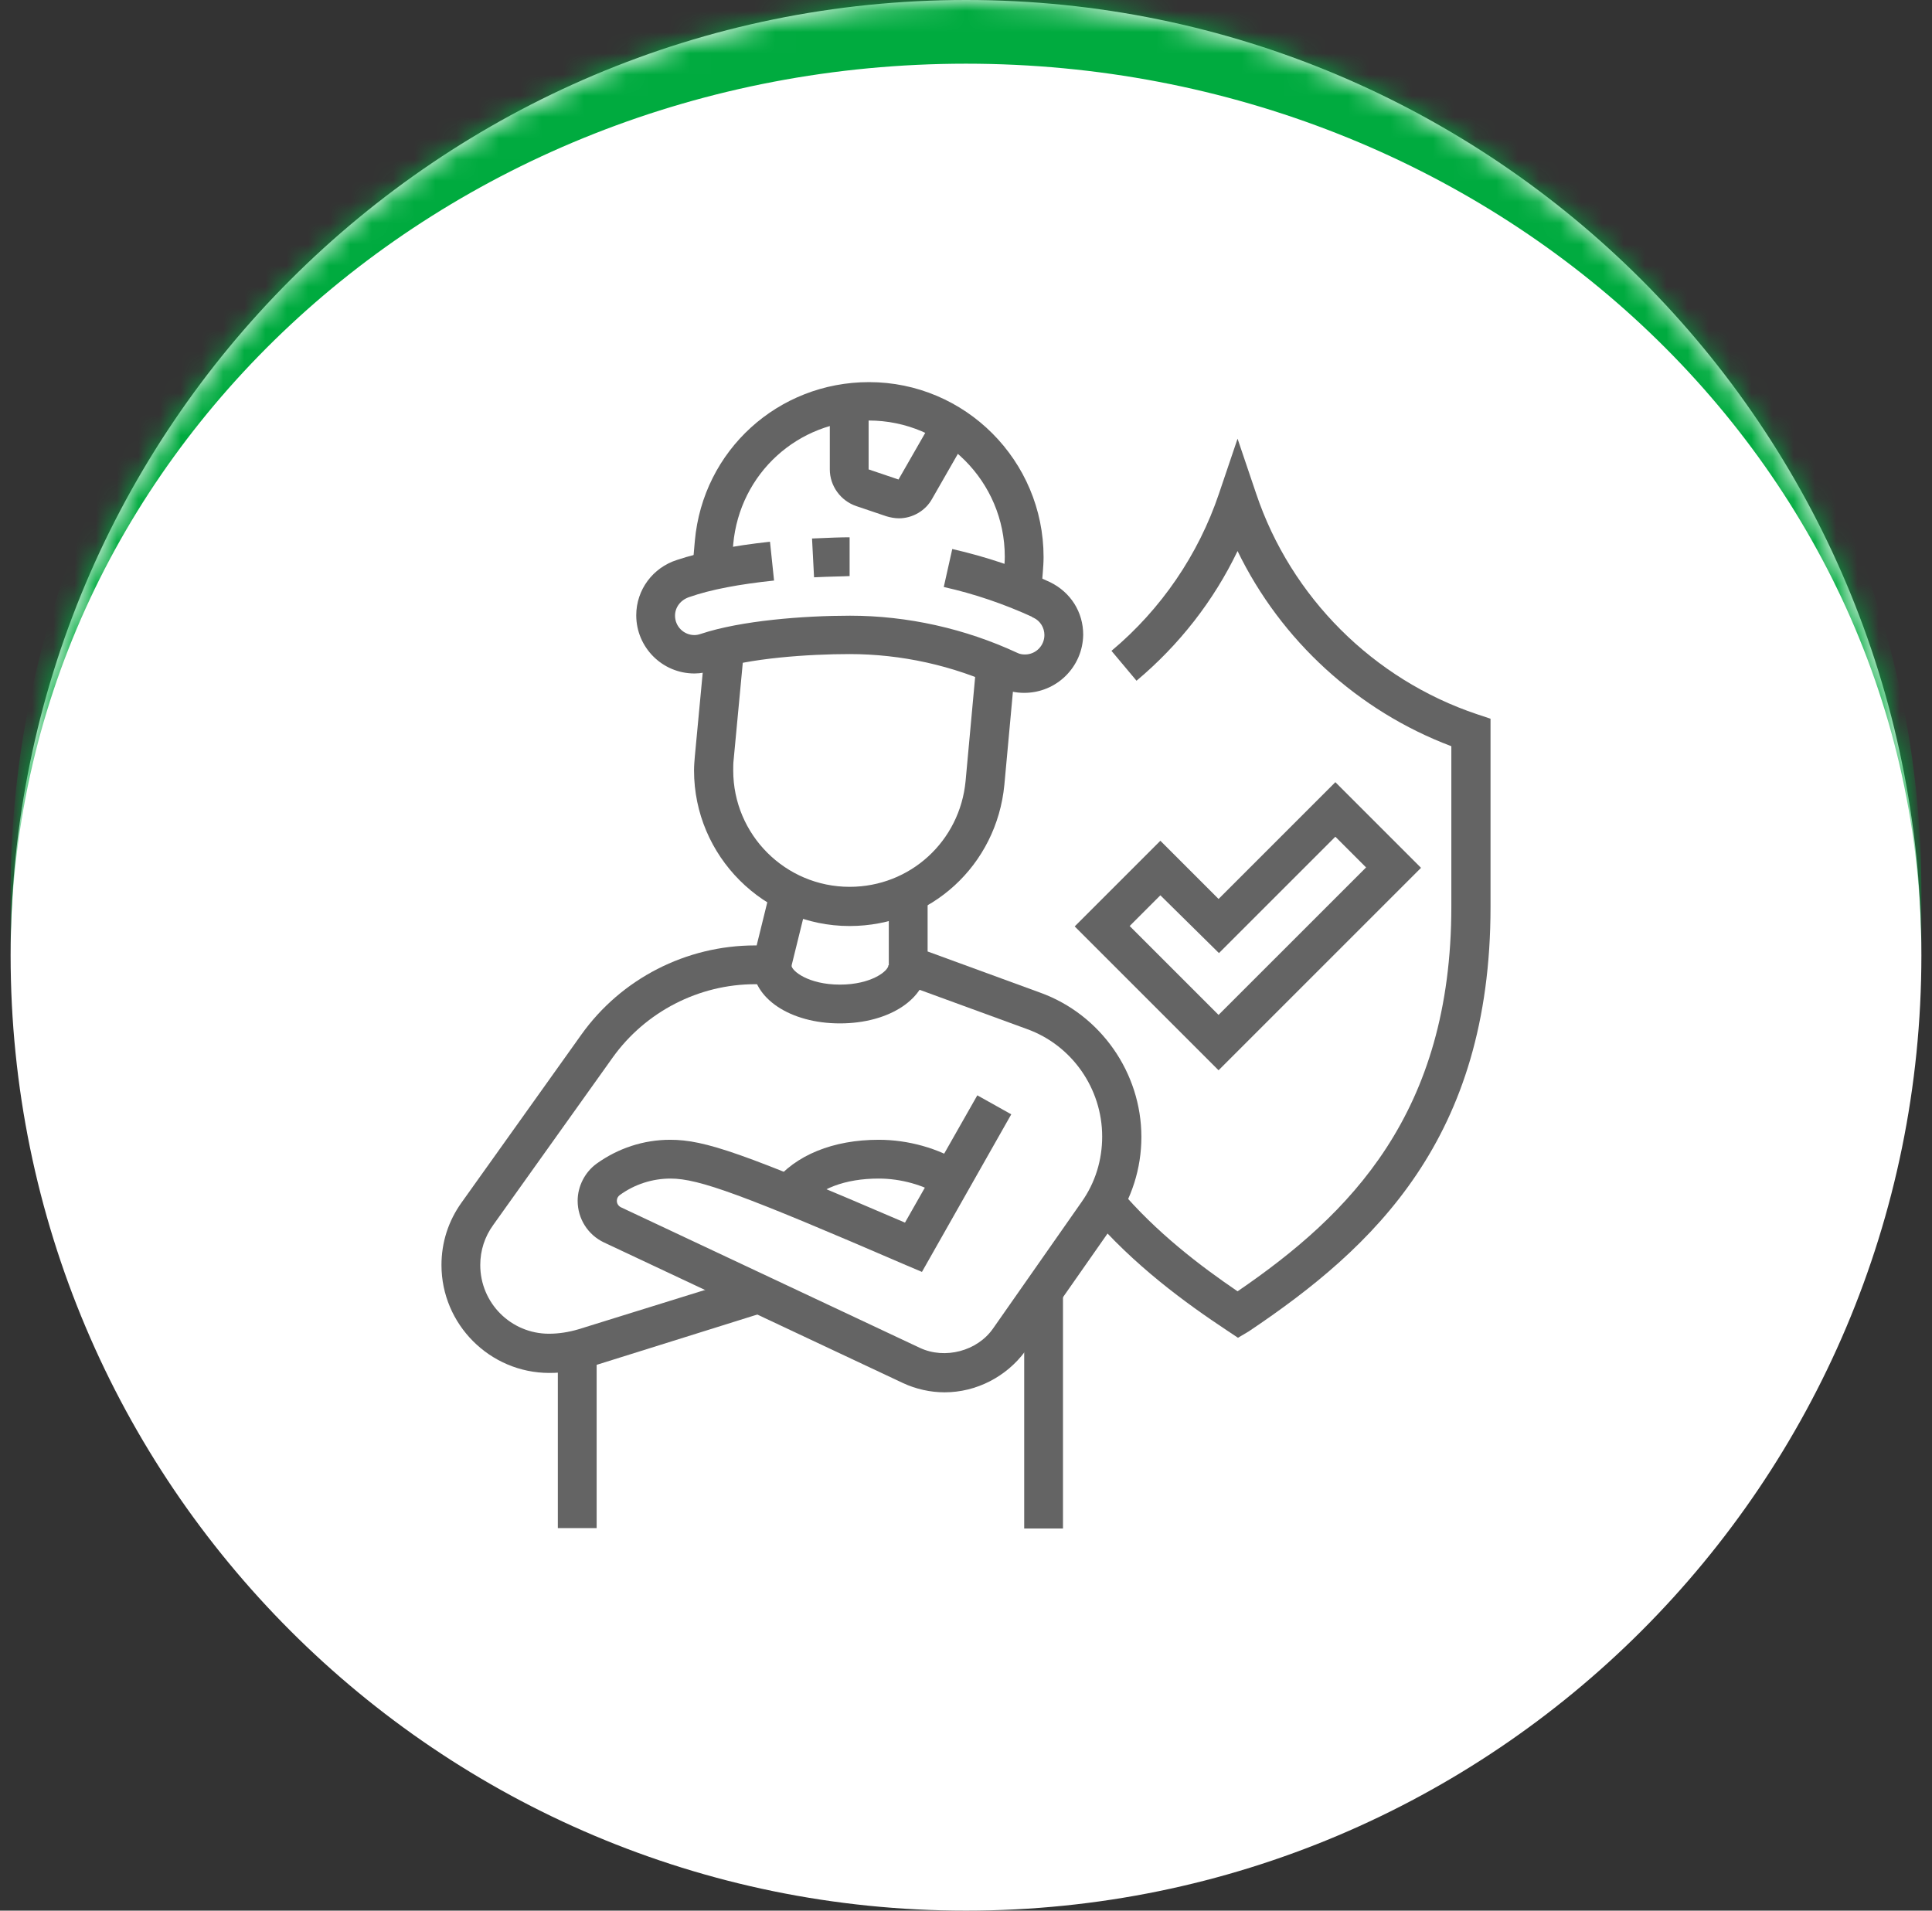 <svg xmlns="http://www.w3.org/2000/svg" width="91" height="90" viewBox="0 0 91 90" fill="none"><rect x="0" y="0" width="91" height="90" fill="#333333" stroke="none"/><mask id="path-1-inside-1_110_2069" fill="white"><path d="M0.5 45C0.5 20.147 20.647 0 45.5 0C70.353 0 90.5 20.147 90.5 45C90.5 69.853 70.353 90 45.5 90C20.647 90 0.5 69.853 0.5 45Z"></path></mask><path d="M0.5 45C0.5 20.147 20.647 0 45.5 0C70.353 0 90.5 20.147 90.5 45C90.5 69.853 70.353 90 45.5 90C20.647 90 0.5 69.853 0.5 45Z" fill="white"></path><path d="M0.5 42C0.5 17.147 20.647 -3 45.5 -3C70.353 -3 90.5 17.147 90.5 42V45C90.5 21.804 70.353 3 45.5 3C20.647 3 0.5 21.804 0.5 45V42ZM90.5 90H0.5H90.5ZM0.5 90V0V90ZM90.5 0V90V0Z" fill="#00AB3F" mask="url(#path-1-inside-1_110_2069)"></path><g clip-path="url(#clip0_110_2069)"><path d="M40.018 43.62C35.983 43.62 32.69 40.327 32.69 36.292C32.69 36.063 32.709 35.854 32.728 35.626L33.223 30.372L35.05 30.544L34.555 35.797C34.536 35.949 34.536 36.12 34.536 36.292C34.536 39.318 36.992 41.774 40.018 41.774C42.873 41.774 45.214 39.623 45.481 36.787L45.995 31.191L47.822 31.362L47.308 36.958C46.947 40.765 43.825 43.62 40.018 43.62Z" fill="#646464"></path><path d="M49.04 27.917L47.213 27.745L47.289 26.813C47.308 26.622 47.327 26.432 47.327 26.223C47.327 22.682 44.453 19.808 40.913 19.808C37.582 19.808 34.841 22.302 34.536 25.633L34.441 26.946L32.614 26.775L32.728 25.48C33.109 21.217 36.649 18 40.932 18C45.462 18 49.154 21.693 49.154 26.242C49.154 26.489 49.135 26.737 49.116 26.984L49.04 27.917Z" fill="#646464"></path><path d="M42.34 24.415C42.15 24.415 41.941 24.376 41.75 24.319L40.342 23.843C39.599 23.596 39.085 22.892 39.085 22.111V18.971H40.913V22.111L42.321 22.587L44.034 19.599L45.614 20.512L43.901 23.501C43.597 24.053 42.987 24.415 42.34 24.415Z" fill="#646464"></path><path d="M25.876 64.672C23.078 64.672 20.794 62.388 20.794 59.59C20.794 58.524 21.117 57.515 21.745 56.639L27.379 48.74C29.264 46.094 32.328 44.534 35.564 44.534H35.64L36.306 41.831L38.077 42.269L37.068 46.361H35.564C32.918 46.361 30.406 47.655 28.864 49.806L23.23 57.705C22.83 58.257 22.621 58.904 22.621 59.59C22.621 61.379 24.067 62.825 25.857 62.825C26.332 62.825 26.789 62.749 27.246 62.616L35.45 60.066L36.002 61.817L27.798 64.386C27.17 64.577 26.523 64.672 25.876 64.672Z" fill="#646464"></path><path d="M44.491 65.585C43.825 65.585 43.14 65.433 42.531 65.148L28.445 58.524C27.684 58.162 27.208 57.401 27.208 56.563C27.208 55.878 27.551 55.212 28.103 54.812C29.111 54.089 30.311 53.689 31.567 53.689C33.204 53.689 35.012 54.317 42.626 57.591L46.033 51.595L47.632 52.49L43.425 59.913L42.664 59.59C34.993 56.278 32.918 55.516 31.586 55.516C30.73 55.516 29.892 55.783 29.188 56.297C29.111 56.354 29.054 56.449 29.054 56.563C29.054 56.697 29.131 56.811 29.245 56.868L43.33 63.492C44.51 64.044 46.033 63.644 46.775 62.578L50.944 56.62C51.591 55.707 51.914 54.641 51.914 53.537C51.914 51.272 50.487 49.235 48.374 48.474L41.864 46.094V42.097H43.692V44.819L49.002 46.761C51.838 47.788 53.761 50.529 53.761 53.556C53.761 55.041 53.304 56.468 52.447 57.705L48.279 63.663C47.403 64.843 45.995 65.585 44.491 65.585Z" fill="#646464"></path><path d="M37.867 56.849L36.44 55.707C37.468 54.412 39.238 53.689 41.389 53.689C42.778 53.689 44.206 54.089 45.31 54.793L44.32 56.335C43.52 55.821 42.435 55.516 41.389 55.516C39.809 55.516 38.553 55.992 37.867 56.849Z" fill="#646464"></path><path d="M28.103 63.587H26.275V71.981H28.103V63.587Z" fill="#646464"></path><path d="M50.068 60.751H48.241V72H50.068V60.751Z" fill="#646464"></path><path d="M57.396 50.415L50.62 43.639L54.655 39.604L57.396 42.345L62.897 36.844L66.932 40.879L57.396 50.415ZM53.209 43.62L57.396 47.807L64.344 40.86L62.897 39.413L57.415 44.895L54.655 42.173L53.209 43.62Z" fill="#646464"></path><path d="M58.31 63.016L57.796 62.673C55.874 61.398 53.399 59.609 51.325 57.172L52.714 55.992C54.465 58.067 56.559 59.647 58.291 60.827C63.583 57.21 68.36 52.433 68.36 42.706V35.15C63.963 33.494 60.328 30.163 58.291 25.956C57.168 28.297 55.55 30.372 53.532 32.066L52.352 30.658C54.694 28.697 56.445 26.128 57.415 23.253L58.291 20.665L59.167 23.253C60.803 28.126 64.686 32.009 69.578 33.646L70.206 33.855V42.725C70.206 53.613 64.725 58.752 58.824 62.711L58.31 63.016Z" fill="#646464"></path><path d="M39.561 48.207C37.22 48.207 35.45 47.027 35.45 45.466H37.277C37.277 45.733 38.077 46.38 39.561 46.38C41.046 46.38 41.845 45.733 41.845 45.466H43.673C43.673 47.027 41.903 48.207 39.561 48.207Z" fill="#646464"></path><path d="M48.241 32.637C47.86 32.637 47.48 32.561 47.118 32.39C44.891 31.343 42.435 30.81 40.018 30.81C38.096 30.81 35.26 31 33.603 31.571C33.318 31.666 32.995 31.724 32.709 31.724C31.186 31.724 29.968 30.486 29.968 28.983C29.968 27.784 30.748 26.737 31.89 26.375C33.032 25.994 34.517 25.709 36.268 25.518L36.459 27.346C34.841 27.517 33.489 27.765 32.462 28.126C32.062 28.259 31.795 28.602 31.795 29.002C31.795 29.516 32.214 29.915 32.709 29.915C32.804 29.915 32.899 29.896 33.014 29.858C34.898 29.23 37.867 29.002 40.037 29.002C42.74 29.002 45.462 29.611 47.917 30.753C48.032 30.81 48.146 30.829 48.279 30.829C48.793 30.829 49.193 30.41 49.193 29.915C49.193 29.573 49.002 29.249 48.679 29.097L48.621 29.078V29.059C47.289 28.45 45.9 27.974 44.453 27.65L44.853 25.861C46.433 26.223 47.993 26.737 49.459 27.422C50.43 27.898 51.02 28.83 51.02 29.896C51.001 31.419 49.764 32.637 48.241 32.637Z" fill="#646464"></path><path d="M38.343 27.194L38.248 25.366C39.066 25.328 39.637 25.309 40.018 25.309V27.136C39.657 27.155 39.123 27.155 38.343 27.194Z" fill="#646464"></path></g><defs><clipPath id="clip0_110_2069"><rect width="49.413" height="54" fill="white" transform="translate(20.794 18)"></rect></clipPath></defs></svg>